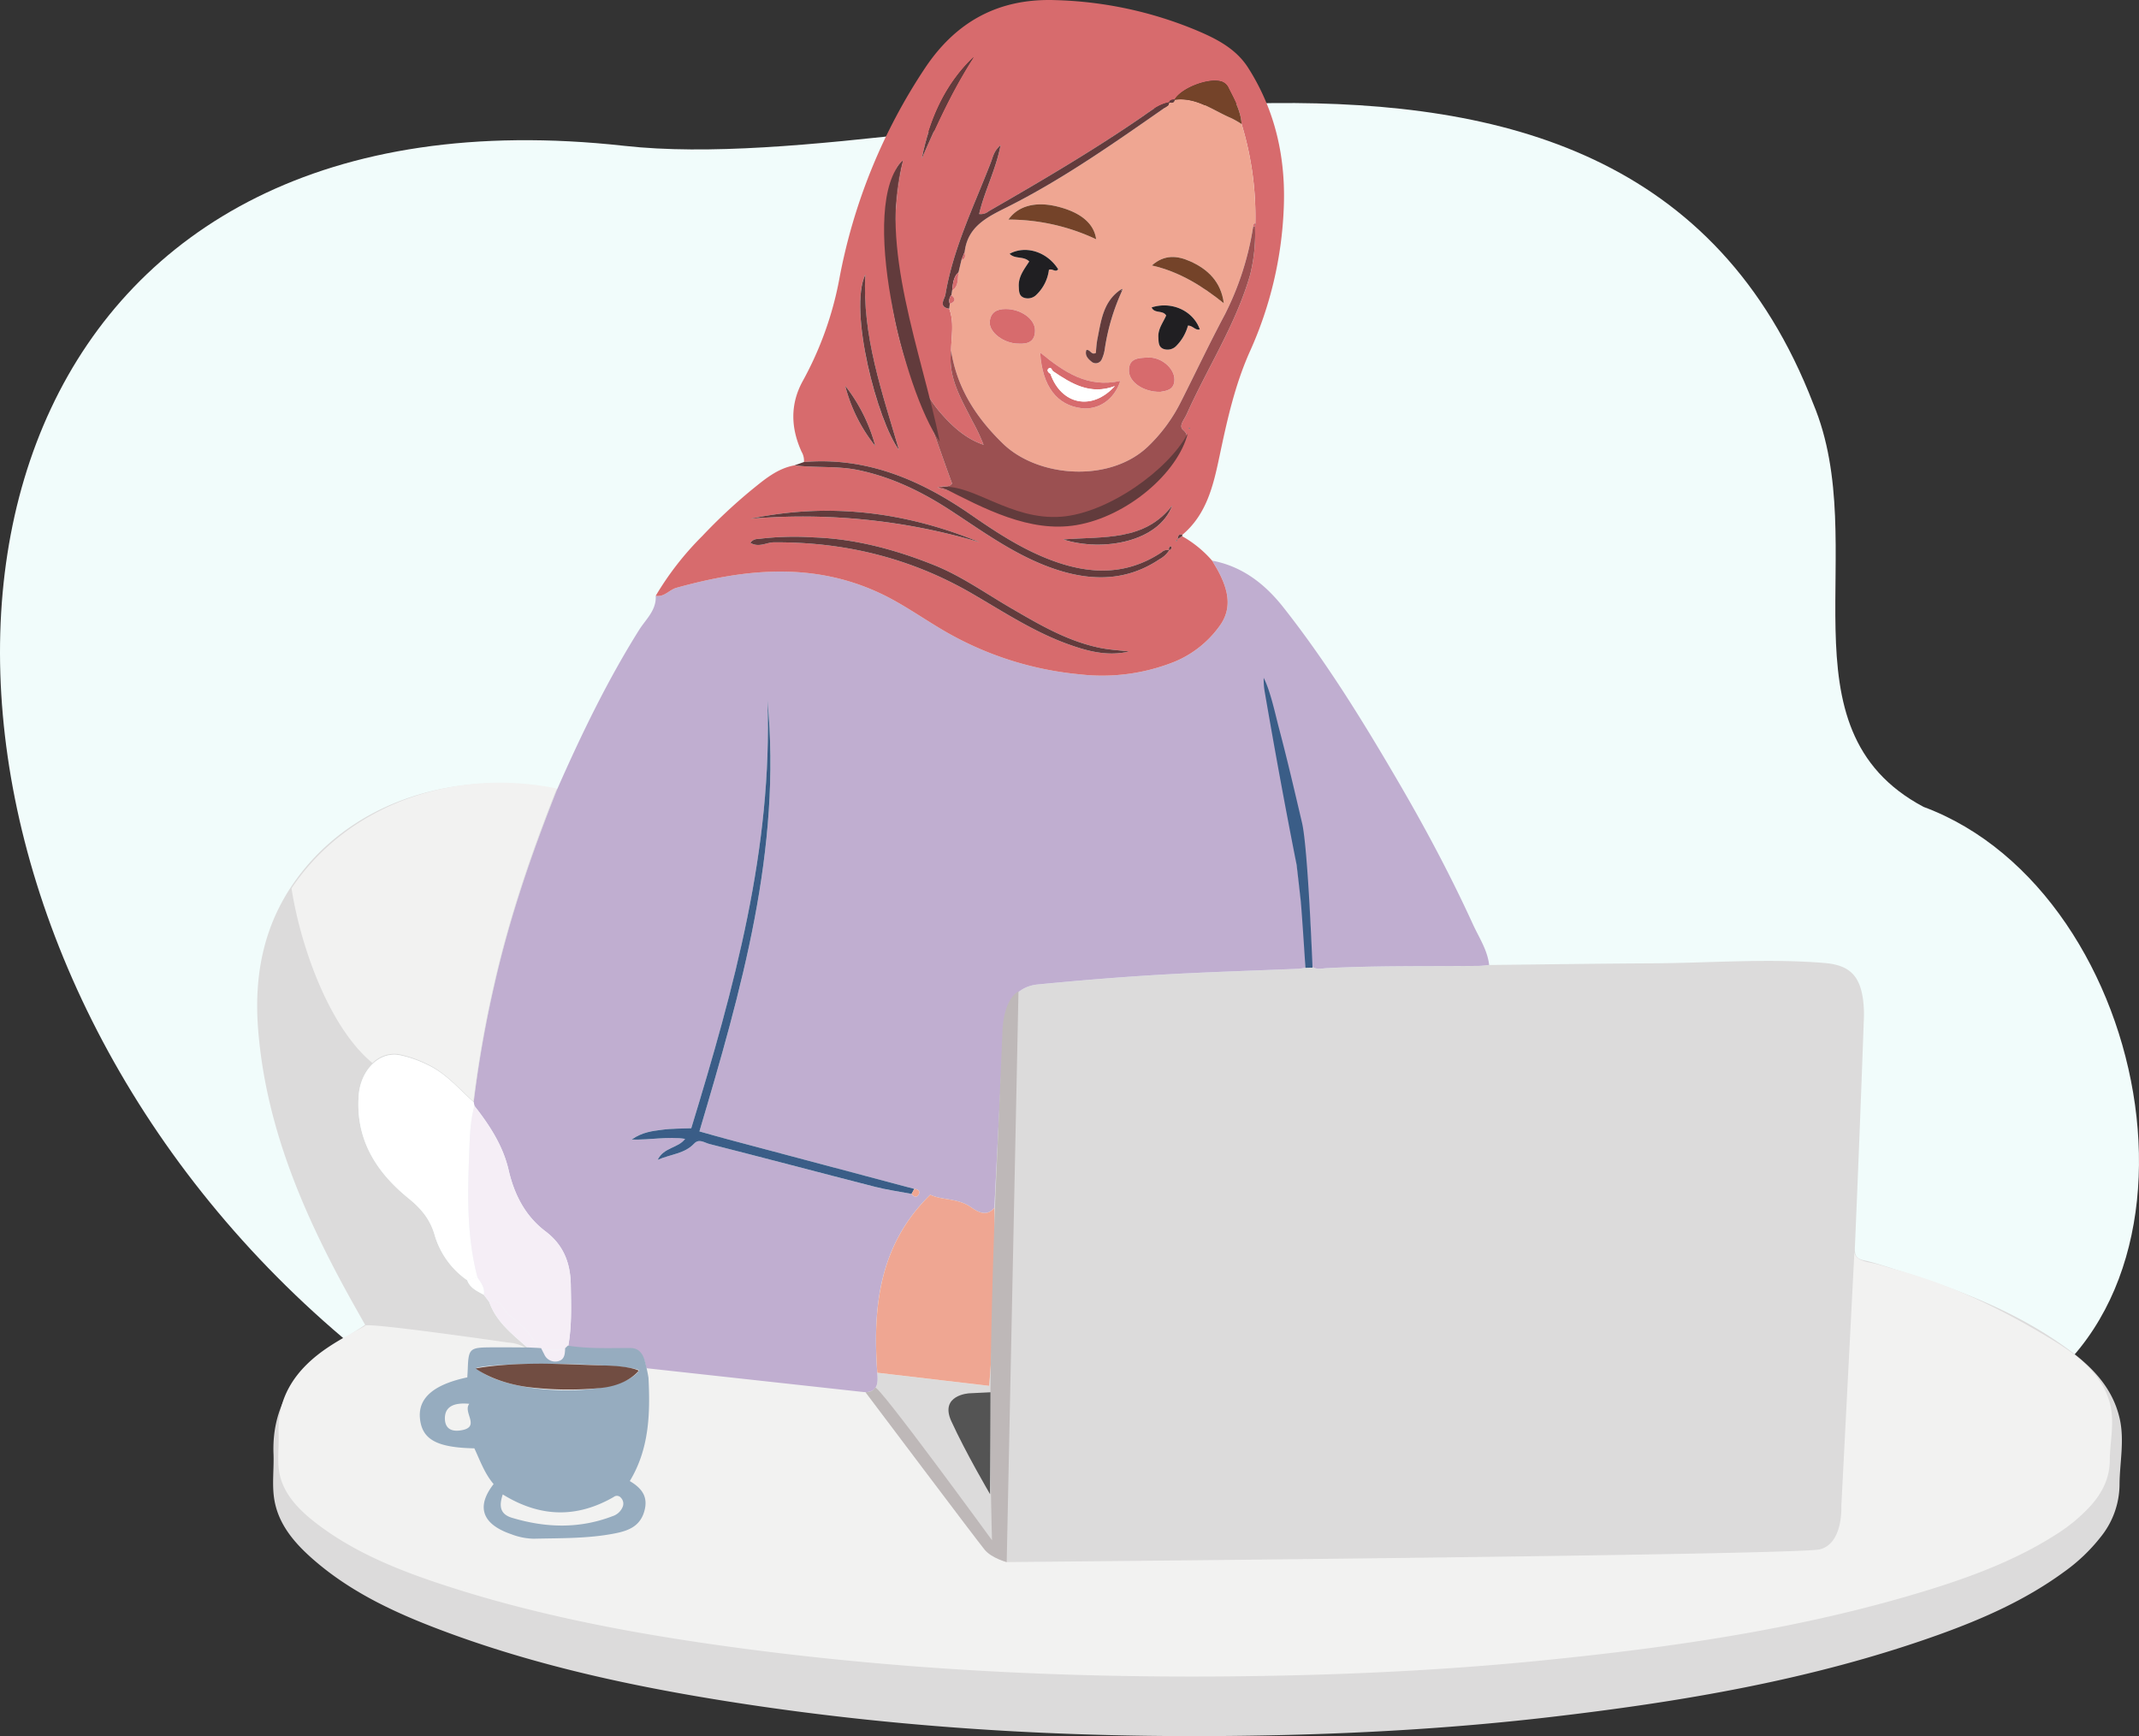 <svg id="Group_1926" data-name="Group 1926" xmlns="http://www.w3.org/2000/svg" xmlns:xlink="http://www.w3.org/1999/xlink" width="544.708" height="442.113" viewBox="0 0 544.708 442.113">
  <rect x="0" y="0" width="544.708" height="442.113" fill="#333333" stroke="none"/>
  <defs>
    <clipPath id="clip-path">
      <rect id="Rectangle_404" data-name="Rectangle 404" width="544.708" height="442.113" fill="none"/>
    </clipPath>
  </defs>
  <g id="Group_1925" data-name="Group 1925" clip-path="url(#clip-path)">
    <path id="Path_355" data-name="Path 355" d="M506.425,360.848c62.451-26.717,42.458-133.5-16.584-155.369-37.582-19.976-12.818-66.256-28.09-102.67-48.683-126.1-216.973-56.176-302.8-65.673C-146.354,3.353-1.828,578.287,506.425,360.848" fill="#f1fcfb"/>
    <path id="Path_356" data-name="Path 356" d="M141.866,201.035c-26.523-5.41-53.5,3.5-67.63,24.65-7.4,11.08-9.532,23.48-8.5,36.486,2.074,26.119,12.6,49.312,25.281,71.721.61,1.08,1.218,2.161,1.976,3.5-3.618,2.358-7.173,4.569-10.5,7.112-8.512,6.508-13.257,14.8-12.843,25.747.137,3.637-.358,7.33.1,10.912.821,6.421,4.717,11.216,9.381,15.4C89.5,405.855,102,411.355,114.842,416.055c22.819,8.336,46.461,13.412,70.414,17.208,47.03,7.452,94.37,9.727,141.906,8.57,22.42-.547,44.8-1.923,67.09-4.509,33.815-3.923,67.29-9.5,99.488-21.047,11.264-4.042,22.16-8.868,31.887-15.99a44.906,44.906,0,0,0,9.357-8.925,21.451,21.451,0,0,0,4.766-13.216c.029-5.667,1.327-11.364.016-16.993-1.991-8.559-8.065-14.066-14.882-18.832-12.921-9.033-27.518-14.415-42.41-19.1-2.6-.82-5.194-1.713-7.853-2.282-2.048-.441-2.344-1.457-2.262-3.362q1.233-28.827,2.266-57.663a30.72,30.72,0,0,0-.2-5.449c-.874-6.161-3.6-8.724-9.838-9.235-14.683-1.2-29.366.021-44.05.09-13.773.066-27.548.276-41.323.424-.9.082-1.8.227-2.708.237-12.855.13-25.714-.092-38.564.565-1.293.066-2.713.509-4.009-.487.071-25.137-5.06-49.453-12.129-73.461,4.376,24.45,10.071,48.713,10.628,73.859-.731.108-1.27.237-1.814.26-11.7.5-23.416.828-35.108,1.511-10.433.609-20.858,1.47-31.26,2.482-4.593.447-7.549,3.668-8.237,8.169-.324,2.13-.531,4.288-.644,6.442q-1.108,21.109-2.15,42.224a419.573,419.573,0,0,1-1.32,45.381l-28.489-3.34c.19,2.381.274,4.853-3,4.963-4.983.168-9.98.223-14.965.093-13.48-.352-26.879-1.779-40.258-3.381.465,9.122.2,18.124-4.759,26.325,3.222,1.9,4.743,4.142,3.67,7.779-1.136,3.853-4.208,4.9-7.453,5.544-6.818,1.35-13.775,1.189-20.685,1.356a16.845,16.845,0,0,1-5.65-1.127c-8.62-2.932-8.371-7.958-4.566-12.792-2.288-2.678-3.463-6.007-4.9-9.106-9.593-.183-13.334-2.262-13.858-7.615-.506-5.175,3.43-8.619,12.057-10.458.04-.743.093-1.523.122-2.3.175-4.879.543-5.282,5.32-5.336,3.408-.04,6.817.012,10.227.023-3.9-3.553-8.281-6.71-10.128-12q-.694-.913-1.386-1.828c-1.66-.944-3.512-1.671-4.21-3.707a21.281,21.281,0,0,1-8.356-11.709c-1.178-3.963-3.5-6.638-6.609-9.161-8.255-6.7-13.5-15.01-12.675-26.18.478-6.419,5.2-11.187,10.337-10.255a29.4,29.4,0,0,1,7.366,2.583c4.662,2.223,7.836,6.14,11.573,9.422a290.944,290.944,0,0,1,5.321-30.144c3.857-16.978,9.5-33.384,15.92-49.538" fill="#dcdbdb"/>
    <path id="Path_357" data-name="Path 357" d="M253.222,307.536q1.069-21.114,2.151-42.224c.112-2.154.319-4.31.644-6.442.687-4.5,3.642-7.721,8.236-8.169,10.4-1.013,20.827-1.873,31.26-2.482,11.692-.681,23.4-1.015,35.109-1.511.543-.023,1.084-.152,1.813-.26-.557-25.147-6.25-49.409-10.626-73.858,7.069,24.007,12.2,48.323,12.127,73.46,1.3,1,2.716.554,4.01.487,12.848-.657,25.708-.435,38.563-.565.9-.01,1.806-.155,2.709-.237-.434-3.826-2.587-6.982-4.131-10.358C369.519,223.2,363.228,211.359,356.5,199.8c-9.069-15.578-18.506-30.965-29.7-45.157-4.682-5.934-10.437-10.425-18.123-11.873.569.98,1.177,1.938,1.7,2.94,2.378,4.566,3.506,9.267.145,13.779a26.611,26.611,0,0,1-11.334,8.991,49.594,49.594,0,0,1-24.3,3.236,84.086,84.086,0,0,1-34.941-11.357c-5.371-3.17-10.458-6.814-16.153-9.439-17-7.835-34.213-6.044-51.521-1.238-1.847.513-3.116,2.452-5.293,2.033.227,3.692-2.527,5.989-4.233,8.711-8.117,12.948-14.731,26.654-20.88,40.606-6.424,16.154-12.064,32.561-15.922,49.538a291.211,291.211,0,0,0-5.321,30.144q.094.45.187.9c3.864,4.925,7.29,10.184,8.7,16.306,1.465,6.353,4.268,11.773,9.423,15.668,4.618,3.489,6.323,8.114,6.415,13.543.09,5.321.3,10.664-.7,15.945,5.268.832,10.578.6,15.878.6,2.107,0,3.072,1.3,3.629,2.975a42.759,42.759,0,0,1,1.022,4.6c13.381,1.6,26.778,3.029,40.258,3.381,4.986.13,9.982.075,14.966-.093,3.277-.109,3.195-2.581,3-4.964-1.2-16.7.456-32.576,13.486-45.326,2.813,1.361,6.516.855,9.844,2.828,1.214.72,4.184,3.444,6.48.458m-20.384-4.774c.914.064,1.606.528,1.11,1.429-.473.861-1.256.625-1.8-.155-3.117-.594-6.276-1.026-9.345-1.813-14.078-3.6-28.124-7.341-42.211-10.918-1.164-.3-2.555-1.429-3.811-.085-2.411,2.581-5.836,2.672-9.3,4.14,1.6-3.246,5.191-2.928,7-5.336-4.455-.67-8.634.305-13.654.175,2.891-1.977,5.4-2.171,7.8-2.5,2.438-.332,4.929-.271,7.418-.382,10.888-35.651,20.749-71.3,19.4-108.973,3.668,38.025-6.668,73.835-17.324,109.779,2.553.711,4.938,1.4,7.338,2.04q23.691,6.308,47.39,12.6" fill="#c0aed0"/>
    <path id="Path_358" data-name="Path 358" d="M166.98,151.718c2.178.419,3.445-1.52,5.293-2.033,17.308-4.8,34.518-6.6,51.522,1.238,5.7,2.624,10.782,6.268,16.151,9.44a84.093,84.093,0,0,0,34.942,11.355,49.582,49.582,0,0,0,24.294-3.236,26.62,26.62,0,0,0,11.334-8.99c3.361-4.511,2.234-9.214-.145-13.78-.523-1-1.13-1.961-1.7-2.94a28.852,28.852,0,0,0-7.638-6.226q-.631.418-1.262.831c-.073.183.12.668-.394.345l.432-.309c.252-.6.124-1.593,1.292-1.231,6.177-5.186,7.877-12.54,9.428-19.881,1.944-9.211,3.939-18.337,7.86-27.017a97.924,97.924,0,0,0,8.511-35.93c.6-12.859-2.035-25.1-9.066-36.116-3.083-4.829-7.992-7.338-13.049-9.474A100.3,100.3,0,0,0,268.7.027c-14.446-.48-25.24,5.493-33.106,17.254a144.69,144.69,0,0,0-21.883,53.9,86.947,86.947,0,0,1-9.285,25.849c-3.246,5.893-3.053,11.971-.294,18.022a4.413,4.413,0,0,1,.6,2.608c16.061-1.334,29.795,4.593,42.633,13.5,5.791,4.017,11.717,7.9,18.233,10.649,10.22,4.313,20.425,5.376,30.268-1.2a1.92,1.92,0,0,1,1.887-.467.748.748,0,0,1,.3-1.016l0,0c.038-.027.239.067.255.13.108.473-.159.727-.566.878a6.588,6.588,0,0,1-2.464,2.285c-8.353,5.6-17.282,5.607-26.445,2.57-9.835-3.261-18.12-9.352-26.664-14.94-7.283-4.764-14.961-8.529-23.559-10.325-5.39-1.126-10.87-.524-16.27-1.221-4.413.787-7.716,3.644-11,6.3a137.774,137.774,0,0,0-12.521,11.722,76.522,76.522,0,0,0-11.836,15.2M299.144,25.357l-.046.04c1.768-3.061,8.991-5.754,12.159-4.554a3.026,3.026,0,0,1,1.619,1.628c1.47,2.909,3.091,5.763,3.307,9.127a80.522,80.522,0,0,1,3.5,25.3.374.374,0,0,1-.046.528.311.311,0,0,1-.047.034,43.478,43.478,0,0,1-1.227,12.5C314.729,82.6,307.5,93.623,302.186,105.51c-.6,1.346-2.084,2.945-.919,3.953,1.869,1.619.478,2.553-.156,3.636a47.327,47.327,0,0,1-7.231,9.042c-7.649,7.814-16.443,13.077-27.958,10.949-9.329-1.724-17.568-6.731-27.17-8.917,1.493-.7,2.783.2,3.712-1.041-2.765-7.413-5.159-15.021-8.388-22.257-7.854-17.606-9.653-35.829-6.5-54.67.286-1.712.233-3.759,2.369-5.347a100.684,100.684,0,0,0-.506,38.633c1.757,9.41,3.908,18.791,10.577,26.213,2.888,3.214,6.148,6.111,10.457,7.556a51.021,51.021,0,0,0-2.9-6.122c-2.835-5.632-6.239-11.1-5.36-17.855.021-3.564.846-7.164-.484-10.667-2.872-.431-1.148-2.518-.977-3.543,1.985-11.866,7.292-22.622,11.577-33.718.523-1.353.781-2.949,2.477-4.37-1.233,6.406-4.131,11.718-5.454,17.518a3.176,3.176,0,0,0,2.442-.716c13.285-7.652,26.508-15.4,39.15-24.1,2.124-1.461,4.179-3.147,6.841-3.637l-.049.034c.215-.743.843-.679,1.415-.724M191.078,138.236a2.24,2.24,0,0,1,1.9-.976,74.853,74.853,0,0,1,14.307-.409c10.67.365,20.91,3.17,30.666,7.089,6.885,2.765,13.106,7.2,19.582,10.967,7.184,4.173,14.345,8.4,22.619,10.08,2.429.494,4.931.62,7.4.914-5.611,1.327-10.845-.119-15.939-1.991-8.582-3.153-16.206-8.181-24.059-12.742-15.622-9.072-32.486-13.184-50.5-13.058-1.881.012-3.805,1.416-5.981.125m.018-6.131c20.067-4.188,39.5-1.78,58.407,6a158.179,158.179,0,0,0-58.407-6m29.273-62.2c-.859,15.651,4.312,30.1,8.582,44.713-5.513-7.386-12.921-35.621-8.582-44.713m78.156,58.82c-3.414,9.295-17.673,11.87-27.789,8.653,10.442-.806,20.778.476,27.789-8.653M247.946,14.537c-5.32,8.182-9.363,16.993-13.23,25.9,2-9.919,5.862-18.858,13.23-25.9M222.9,113.587a40.474,40.474,0,0,1-7.661-15.348,42.767,42.767,0,0,1,7.661,15.348m79.944-4.695c.062.056.17.108.176.171s-.088.14-.137.209c-.06-.062-.161-.12-.167-.186s.088-.14.127-.194" fill="#d76b6d"/>
    <path id="Path_359" data-name="Path 359" d="M202.336,118.5c5.4.7,10.881.093,16.27,1.221,8.6,1.8,16.276,5.561,23.559,10.325,8.542,5.588,16.827,11.678,26.664,14.94,9.162,3.038,18.092,3.035,26.445-2.57a6.588,6.588,0,0,0,2.464-2.285l.012.01a1.921,1.921,0,0,0-1.887.465c-9.845,6.575-20.048,5.512-30.269,1.2-6.514-2.75-12.441-6.632-18.233-10.649-12.837-8.908-26.571-14.835-42.633-13.5l-2.393.846" fill="#623b3c"/>
    <path id="Path_360" data-name="Path 360" d="M301.1,136.182c-1.167-.361-1.041.632-1.292,1.231l-.04-.036c.421-.276.842-.551,1.263-.831a3.011,3.011,0,0,0,.068-.365" fill="#623b3c"/>
    <path id="Path_361" data-name="Path 361" d="M253.222,307.535c-2.3,2.986-5.267.261-6.48-.457-3.329-1.973-7.032-1.468-9.845-2.828-13.03,12.748-14.682,28.628-13.485,45.325l28.489,3.343a419.338,419.338,0,0,0,1.32-45.382" fill="#efa692"/>
    <path id="Path_362" data-name="Path 362" d="M137.14,343.67a21.487,21.487,0,0,0-7.487-8.756c-1.621-1.186-1.925-4.484-5.068-3.365,1.847,5.291,6.224,8.448,10.128,12q1.214.057,2.427.119" fill="#f5eef6"/>
    <path id="Path_363" data-name="Path 363" d="M123.2,329.722c.365-1.806-.751-3.076-1.606-4.439l-2.6.732c.7,2.036,2.551,2.763,4.21,3.707" fill="#fff"/>
    <path id="Path_364" data-name="Path 364" d="M232.838,302.762l-47.39-12.6c-2.4-.639-4.785-1.329-7.338-2.04,10.656-35.944,20.992-71.754,17.324-109.779,1.346,37.673-8.515,73.322-19.4,108.973-2.489.111-4.979.048-7.418.382-2.4.327-4.9.521-7.8,2.5,5.02.13,9.2-.847,13.654-.175-1.8,2.408-5.394,2.091-7,5.336,3.466-1.468,6.891-1.56,9.3-4.14,1.256-1.344,2.646-.211,3.811.085,14.087,3.577,28.132,7.314,42.211,10.918,3.069.787,6.229,1.219,9.345,1.814q.345-.638.692-1.275" fill="#3a5d87"/>
    <path id="Path_365" data-name="Path 365" d="M232.838,302.762q-.347.638-.692,1.275c.546.779,1.329,1.014,1.8.153.5-.9-.2-1.364-1.11-1.429" fill="#efa692"/>
    <path id="Path_366" data-name="Path 366" d="M241.724,78.613c1.329,3.5.5,7.1.483,10.667,1.475,9.5,6.357,17.042,13.159,23.657,8.968,8.717,27.177,10.026,36.888.844a41.165,41.165,0,0,0,8.468-11.473c3.749-7.4,7.29-14.906,11.2-22.238a74.615,74.615,0,0,0,7.186-22.291.779.779,0,0,1,.56-.949l.026-.006-.014.075a80.538,80.538,0,0,0-3.5-25.307,23.858,23.858,0,0,0-2.624-1.509c-4.686-1.968-8.891-5.444-14.46-4.691l.047-.04c-.144.881-.738.884-1.415.725l.049-.036c-.123.289-.163.7-.382.847-13.193,9.185-26.31,18.5-40.721,25.751-5.053,2.544-10.253,4.888-11.019,11.507.09.832.382,1.743-.82,2.062q-.371,1.566-.744,3.132c-.276,1.623.12,3.481-1.615,4.591-.067.408-.135.816-.2,1.222,1.192.978.984,1.7-.4,2.2l-.148,1.249m43.638-4.834.475-.229c-.042.193-.085.384-.126.576a54.889,54.889,0,0,0-4.348,14.593,9.214,9.214,0,0,1-.844,2.9,1.661,1.661,0,0,1-2.639.421c-.852-.681-1.675-1.565-1.229-2.882.981-.242,1.278,1.426,2.436.706a29.714,29.714,0,0,1,.33-3.289c.973-4.723,1.431-9.7,5.947-12.785m-.079,23.229c-1.537,4.823-5.622,7.444-9.865,6.941-6.215-.736-10-5.527-10.539-14.167,6.083,4.957,12.089,9.073,20.4,7.226M256.8,55.917c2.529-3.593,7.063-4.634,12.368-3.344,5.81,1.411,9.422,4.194,9.969,8.358A52.457,52.457,0,0,0,256.8,55.918m10.313,12.79a10.557,10.557,0,0,1-3.187,6.352,3.052,3.052,0,0,1-3.144.762c-1.334-.476-1.279-1.683-1.342-2.838-.142-2.557,1.389-4.425,2.663-6.409-1.424-1.431-3.664-.528-5-1.955,4.127-2.24,9.582-.494,12.372,3.949-.7.915-1.435-.27-2.362.14m-7.784,18.8c-3.731-.038-7.539-2.921-7.279-5.628.226-2.347,1.823-3.184,4.015-3.191,3.9-.01,7.468,2.526,7.5,5.368.037,2.927-1.765,3.6-4.239,3.451m36.16,12.28c-4.255.081-7.883-2.449-7.984-5.271-.122-3.414,2.557-3.324,4.678-3.47,3.478-.241,6.92,2.723,6.9,5.617-.025,2.678-2.048,2.852-3.589,3.124M293.324,67.6c3.244-2.887,6.549-2.464,9.655-1.1,4.577,2.007,7.962,5.232,8.674,10.732-5.49-4.4-11.293-8.043-18.328-9.63m9.2,15.307a11.646,11.646,0,0,1-2.909,5.1,3.083,3.083,0,0,1-3.426.8c-1.223-.542-1.138-1.782-1.2-2.935-.125-2.159,1.236-3.77,1.987-5.543-.862-1.448-3.009-.4-3.7-2.057,5.135-1.634,10.571.861,12.271,5.6-1.151.331-1.732-.937-3.021-.973" fill="#efa692"/>
    <path id="Path_367" data-name="Path 367" d="M319.111,57.786a74.625,74.625,0,0,1-7.186,22.288c-3.911,7.331-7.455,14.834-11.2,22.239a41.169,41.169,0,0,1-8.47,11.468c-9.711,9.181-27.92,7.873-36.885-.844-6.8-6.613-11.687-14.152-13.159-23.657-.881,6.753,2.522,12.224,5.358,17.856a51.1,51.1,0,0,1,2.9,6.123c-4.309-1.446-7.569-4.343-10.457-7.556-6.67-7.422-8.82-16.8-10.578-26.214a100.653,100.653,0,0,1,.508-38.631c-2.136,1.587-2.083,3.636-2.369,5.346-3.15,18.843-1.351,37.064,6.5,54.67,3.226,7.236,5.621,14.843,8.385,22.257-.929,1.238-2.218.337-3.709,1.041,9.6,2.187,17.84,7.193,27.17,8.917,11.513,2.128,20.307-3.135,27.958-10.949a47.247,47.247,0,0,0,7.229-9.042c.636-1.082,2.028-2.017.156-3.636-1.164-1.008.319-2.607.922-3.953C307.5,93.623,314.726,82.6,318.36,69.959a43.442,43.442,0,0,0,1.227-12.5l.034.019a1,1,0,0,1-.513.3" fill="#9b5051"/>
    <path id="Path_368" data-name="Path 368" d="M191.079,138.236c2.176,1.292,4.1-.111,5.979-.125,18.01-.126,34.874,3.986,50.5,13.058,7.851,4.561,15.477,9.589,24.057,12.742,5.1,1.872,10.328,3.318,15.941,1.991-2.47-.294-4.972-.42-7.4-.914-8.274-1.682-15.436-5.907-22.619-10.08-6.476-3.763-12.7-8.2-19.582-10.967-9.756-3.919-20-6.724-30.668-7.089a74.842,74.842,0,0,0-14.306.409,2.239,2.239,0,0,0-1.9.976" fill="#623b3c"/>
    <path id="Path_369" data-name="Path 369" d="M245.658,64.151c.766-6.62,5.966-8.964,11.019-11.507C271.088,45.388,284.2,36.078,297.4,26.893c.219-.152.259-.558.383-.846-2.664.488-4.719,2.176-6.842,3.637-12.643,8.7-25.866,16.45-39.151,24.1a3.178,3.178,0,0,1-2.442.714c1.323-5.8,4.221-11.112,5.454-17.517-1.7,1.422-1.953,3.017-2.475,4.37-4.287,11.1-9.592,21.852-11.579,33.716-.171,1.025-1.9,3.112.978,3.543l.148-1.251a2.172,2.172,0,0,1,.4-2.2c.067-.406.135-.813.2-1.221.2-1.652.257-3.35,1.615-4.592q.372-1.566.746-3.131.411-1.032.818-2.063" fill="#623b3c"/>
    <path id="Path_370" data-name="Path 370" d="M191.1,132.1a158.151,158.151,0,0,1,58.406,6c-18.91-7.777-38.338-10.186-58.406-6" fill="#623b3c"/>
    <path id="Path_371" data-name="Path 371" d="M299.1,25.4c5.569-.754,9.774,2.723,14.46,4.691a23.254,23.254,0,0,1,2.626,1.511c-.218-3.363-1.839-6.218-3.307-9.127a3.029,3.029,0,0,0-1.62-1.63c-3.168-1.2-10.391,1.494-12.159,4.555" fill="#744329"/>
    <path id="Path_372" data-name="Path 372" d="M220.365,69.9c-4.339,9.094,3.069,37.327,8.581,44.713-4.27-14.615-9.441-29.061-8.581-44.713" fill="#623b3c"/>
    <path id="Path_373" data-name="Path 373" d="M298.519,128.719c-7.011,9.129-17.347,7.846-27.787,8.653,10.116,3.217,24.374.642,27.787-8.653" fill="#623b3c"/>
    <path id="Path_374" data-name="Path 374" d="M247.947,14.535c-7.368,7.041-11.234,15.98-13.23,25.9,3.867-8.906,7.91-17.717,13.23-25.9" fill="#623b3c"/>
    <path id="Path_375" data-name="Path 375" d="M222.9,113.585a42.767,42.767,0,0,0-7.661-15.348,40.475,40.475,0,0,0,7.661,15.348" fill="#623b3c"/>
    <path id="Path_376" data-name="Path 376" d="M297.739,140.133c.408-.152.675-.4.565-.878-.014-.063-.216-.157-.253-.13a.747.747,0,0,0-.3,1.012l0,.006Z" fill="#623b3c"/>
    <path id="Path_377" data-name="Path 377" d="M297.73,26.081c.677.159,1.271.157,1.413-.724-.572.045-1.2-.019-1.413.724" fill="#623b3c"/>
    <path id="Path_378" data-name="Path 378" d="M302.844,108.892c-.04.055-.133.129-.127.194s.107.125.167.186c.049-.07.144-.145.137-.209s-.115-.115-.176-.171" fill="#623b3c"/>
    <path id="Path_379" data-name="Path 379" d="M319.589,57.463a.373.373,0,0,0,.128-.512.337.337,0,0,0-.035-.049l.014-.075q-.038.327-.072.655Z" fill="#623b3c"/>
    <path id="Path_380" data-name="Path 380" d="M299.81,137.413l-.432.308c.513.324.322-.16.393-.343l.04.036" fill="#623b3c"/>
    <path id="Path_381" data-name="Path 381" d="M121.3,348.813c8.2,7.149,36.847,7.7,41.528.54-3.292-1.786-36.193-2.269-41.528-.54" fill="#623b3c"/>
    <path id="Path_382" data-name="Path 382" d="M128.074,380.981c-1.059,3.135-.575,5.071,2.381,5.954,8.582,2.564,17.123,2.826,25.6-.432a4.126,4.126,0,0,0,2.608-2.5,2.144,2.144,0,0,0-.524-2.193,1.291,1.291,0,0,0-1.817-.181l-.011.009c-9.363,5.38-18.675,5.247-28.242-.658" fill="#d76b6d"/>
    <path id="Path_383" data-name="Path 383" d="M119.551,357.9c-4.233-.406-6.205.926-6.216,3.663-.011,2.6,1.615,3.421,3.831,3.131,5.579-.728.614-4.581,2.385-6.794" fill="#623b3c"/>
    <path id="Path_384" data-name="Path 384" d="M285.284,97.009c-8.315,1.849-14.321-2.267-20.4-7.225.538,8.641,4.324,13.43,10.539,14.167,4.243.5,8.329-2.119,9.865-6.943m-17.147-2.491c4.723,3.221,9.526,6.146,15.759,3.8-5.834,6.43-13.635,4.736-16.4-3.1-.506-.319-1.007-.855-.54-1.318.627-.62.874.219,1.185.618" fill="#d76b6d"/>
    <path id="Path_385" data-name="Path 385" d="M256.8,55.917A52.482,52.482,0,0,1,279.14,60.93c-.547-4.162-4.158-6.945-9.968-8.356-5.3-1.289-9.839-.25-12.368,3.343" fill="#744329"/>
    <path id="Path_386" data-name="Path 386" d="M267.112,68.712c.926-.409,1.667.774,2.36-.145-2.789-4.437-8.245-6.183-12.371-3.945,1.334,1.429,3.574.525,5,1.955-1.274,1.984-2.805,3.853-2.663,6.412.064,1.152.008,2.359,1.342,2.836a3.056,3.056,0,0,0,3.146-.762,10.576,10.576,0,0,0,3.187-6.352" fill="#201f22"/>
    <path id="Path_387" data-name="Path 387" d="M259.326,87.506c2.478.156,4.279-.523,4.243-3.448-.037-2.841-3.6-5.377-7.505-5.368-2.192,0-3.789.843-4.015,3.19-.26,2.708,3.548,5.591,7.277,5.626" fill="#d76b6d"/>
    <path id="Path_388" data-name="Path 388" d="M295.485,99.787c1.541-.271,3.566-.446,3.589-3.121.025-2.9-3.417-5.86-6.9-5.62-2.121.148-4.8.056-4.678,3.471.1,2.821,3.729,5.35,7.984,5.269" fill="#d76b6d"/>
    <path id="Path_389" data-name="Path 389" d="M293.326,67.6c7.036,1.587,12.84,5.235,18.328,9.63-.71-5.5-4.1-8.724-8.674-10.732-3.106-1.363-6.41-1.787-9.655,1.1" fill="#744329"/>
    <path id="Path_390" data-name="Path 390" d="M302.523,82.908c1.289.036,1.87,1.3,3.021.973-1.7-4.743-7.136-7.237-12.271-5.6.688,1.658,2.835.609,3.7,2.057-.751,1.773-2.111,3.384-1.987,5.543.066,1.153-.019,2.393,1.2,2.935a3.083,3.083,0,0,0,3.426-.8,11.637,11.637,0,0,0,2.909-5.1" fill="#201f22"/>
    <path id="Path_391" data-name="Path 391" d="M244.092,69.345c-1.357,1.242-1.416,2.94-1.613,4.592,1.734-1.11,1.337-2.969,1.613-4.592" fill="#d76b6d"/>
    <path id="Path_392" data-name="Path 392" d="M242.276,75.158a2.17,2.17,0,0,0-.4,2.2c1.387-.5,1.6-1.226.4-2.2" fill="#d76b6d"/>
    <path id="Path_393" data-name="Path 393" d="M245.654,64.151q-.408,1.032-.818,2.063c1.2-.32.909-1.231.818-2.063" fill="#d76b6d"/>
    <path id="Path_394" data-name="Path 394" d="M319.624,57.482c.023-.218.048-.436.072-.655a.782.782,0,0,0-.592.933l.006.023a.959.959,0,0,0,.513-.3" fill="#d76b6d"/>
    <path id="Path_395" data-name="Path 395" d="M285.362,73.777c-4.522,3.081-4.976,8.062-5.948,12.781a30.253,30.253,0,0,0-.33,3.291c-1.158.718-1.453-.95-2.434-.707-.446,1.318.375,2.2,1.227,2.882a1.66,1.66,0,0,0,2.349-.018,1.681,1.681,0,0,0,.292-.4,9.213,9.213,0,0,0,.844-2.9,54.851,54.851,0,0,1,4.348-14.582c-.12-.112-.237-.229-.349-.348" fill="#623b3c"/>
    <path id="Path_396" data-name="Path 396" d="M285.711,74.125c.042-.192.083-.383.126-.575l-.475.227c.112.119.229.235.349.348" fill="#623b3c"/>
    <path id="Path_397" data-name="Path 397" d="M267.5,95.216c2.768,7.836,10.569,9.53,16.4,3.1-6.231,2.348-11.034-.579-15.757-3.8l-.644.7" fill="#fff"/>
    <path id="Path_398" data-name="Path 398" d="M268.145,94.515c-.311-.4-.558-1.238-1.185-.618-.467.462.034,1,.54,1.318l.644-.7" fill="#fff"/>
    <path id="Path_399" data-name="Path 399" d="M129.407,341.891s-37.21-5.4-36.458-4.242C89.36,339.677,87,340.815,83.695,343c-8.442,5.6-13.151,12.728-12.742,22.145.135,3.127-.356,6.3.1,9.384.814,5.522,4.677,9.647,9.306,13.242,10.284,7.992,22.68,12.724,35.423,16.759,22.636,7.17,46.086,11.535,69.848,14.8,46.651,6.409,93.609,8.367,140.762,7.37,22.239-.469,44.441-1.653,66.55-3.876,33.542-3.374,66.748-8.169,98.686-18.1,11.174-3.475,21.982-7.626,31.631-13.751a42.522,42.522,0,0,0,9.281-7.676c2.947-3.355,4.7-7.044,4.727-11.366.027-4.875,1.316-9.774.016-14.616-1.976-7.36-8-12.1-14.763-16.2-12.817-7.768-25.274-13.87-40.047-17.9-2.579-.7-3.838-1.242-6.475-1.732-2.033-.378-3.835-1.231-3.755-2.871l-3.34,64.953s.5,9.482-5.444,10.981-207.1,3.248-207.1,3.248c-2.875-.489-9.749-8.668-9.749-8.668l-26.2-34.581-73.5-8.063s-10.042,1.524-11.527-1.471-5.977-3.117-5.977-3.117" fill="#f2f2f1"/>
    <path id="Path_400" data-name="Path 400" d="M120.811,281.62c-.062-.3-.125-.6-.186-.9-3.737-3.283-6.911-7.2-11.574-9.421a29.417,29.417,0,0,0-7.364-2.585c-5.139-.932-9.86,3.837-10.337,10.255-.831,11.169,4.42,19.479,12.675,26.18,3.109,2.523,5.429,5.2,6.609,9.161a21.273,21.273,0,0,0,8.356,11.709l2.605-.731c-2.723-10.287-2.529-20.793-2.121-31.275.161-4.131.207-8.336,1.338-12.389" fill="#fff"/>
    <path id="Path_401" data-name="Path 401" d="M120.812,281.621c-1.132,4.053-1.177,8.258-1.338,12.389-.408,10.483-.6,20.988,2.12,31.275.855,1.363,1.972,2.633,1.606,4.439q.692.914,1.386,1.827c3.143-1.119,3.447,2.18,5.068,3.366a21.488,21.488,0,0,1,7.487,8.756l.706.068,6.119-.007.69-.65c.991-5.28.787-10.622.7-15.945-.093-5.429-1.8-10.054-6.416-13.543-5.154-3.9-7.957-9.314-9.422-15.668-1.412-6.122-4.837-11.382-8.7-16.306" fill="#f5eef6"/>
    <path id="Path_402" data-name="Path 402" d="M143.971,343.733l-6.119.005c.256.5.494,1.019.769,1.513a3.045,3.045,0,0,0,3.3,1.854c1.943-.326,1.976-1.876,2.046-3.373" fill="#f5eef6"/>
    <path id="Path_403" data-name="Path 403" d="M165.141,350.848a43.063,43.063,0,0,0-1.023-4.6c-.557-1.671-1.522-2.977-3.629-2.973-5.3.008-10.61.237-15.878-.6l-.69.65c-.07,1.5-.1,3.047-2.046,3.371a3.043,3.043,0,0,1-3.3-1.854c-.276-.493-.514-1.007-.77-1.512l-.706-.068-2.429-.12c-3.408-.011-6.818-.062-10.227-.023-4.775.056-5.143.457-5.32,5.336-.027.781-.081,1.561-.122,2.3-8.626,1.839-12.562,5.284-12.056,10.459.523,5.351,4.265,7.43,13.858,7.615,1.439,3.1,2.615,6.428,4.9,9.106-3.8,4.834-4.053,9.86,4.567,12.791a16.826,16.826,0,0,0,5.644,1.119c6.91-.167,13.866-.005,20.683-1.356,3.246-.643,6.319-1.691,7.454-5.544,1.073-3.638-.449-5.877-3.671-7.779,4.963-8.2,5.224-17.2,4.76-26.326M121.253,348.4c5.335-1.727,38.236-1.245,41.527.541-4.68,7.159-33.329,6.609-41.527-.541m6.776,32.166c9.567,5.907,18.878,6.038,28.242.659a1.292,1.292,0,0,1,1.82.161l.008.01a2.149,2.149,0,0,1,.524,2.2,4.125,4.125,0,0,1-2.609,2.5c-8.482,3.258-17.022,3-25.6.431-2.956-.883-3.441-2.819-2.381-5.953M119.51,357.49c-1.771,2.213,3.194,6.066-2.385,6.794-2.217.29-3.842-.53-3.831-3.131.011-2.737,1.983-4.069,6.216-3.663" fill="#96acbf"/>
    <path id="Path_404" data-name="Path 404" d="M162.666,349.037s-1.894-1.138-8.641-1.307c-3.831-.094-12.462-.465-16.218-.461-11.243.016-16.669,1.227-16.669,1.227s4.507,3.536,13.225,4.723a83.8,83.8,0,0,0,18.223.278c7.319-.6,10.08-4.461,10.08-4.461" fill="#714d42"/>
    <path id="Path_405" data-name="Path 405" d="M74.237,226.221h0c14.128-21.153,41.041-30.836,67.564-25.427-6.424,16.154-12.063,32.561-15.92,49.538a291.129,291.129,0,0,0-5.321,30.142c-3.737-3.281-6.911-7.2-11.573-9.421a29.4,29.4,0,0,0-7.366-2.583,7.713,7.713,0,0,0-6.772,2.24c-11.175-9.213-18.38-30.041-20.612-44.489" fill="#f2f2f1"/>
    <path id="Path_406" data-name="Path 406" d="M259.363,252.429l-3,145.361s-3.793-.95-5.613-3.135-30.339-40.116-30.339-40.116,1.876.1,2.422-1.177,29.789,38.873,29.789,38.873-.56-18-.4-37.686c.174-21.577,1.073-45.132,1.2-48.235.253-5.936,1.828-42.814,1.828-42.814s-.192-8.437,4.11-11.072" fill="#beb8b8"/>
    <path id="Path_407" data-name="Path 407" d="M302.495,110.344c-4.942,9.3-20.239,20.318-32.243,21.241-12.859.989-22.541-8.438-30.427-7.558,10.807,5.5,22.385,11.707,34.3,9.69,12.873-2.18,25.777-13.188,28.366-23.373" fill="#623b3c"/>
    <path id="Path_408" data-name="Path 408" d="M229.939,40.857c-11.557,10.985.212,58.846,9.37,71.6-4.5-22.426-15.7-49.892-9.37-71.6" fill="#623b3c"/>
    <path id="Path_409" data-name="Path 409" d="M252.231,354.551l-5.414.265s-7.62.4-4.559,7.1c3.755,8.21,9.875,18.6,9.875,18.6Z" fill="#545454"/>
    <path id="Path_410" data-name="Path 410" d="M331.207,229.137c-.186-1.683-.969-8.657-1.047-9.053-2.893-14.618-5.525-29.012-8.057-43.708a18.522,18.522,0,0,1-.3-3.777c1.763,3.507,2.924,9.172,3.912,12.9,2.108,7.969,3.973,16.013,5.858,24.047,1.513,6.45,2.669,36.869,2.669,36.869l-1.811.04s-.919-14.56-1.224-17.321" fill="#3a5d87"/>
  </g>
</svg>
